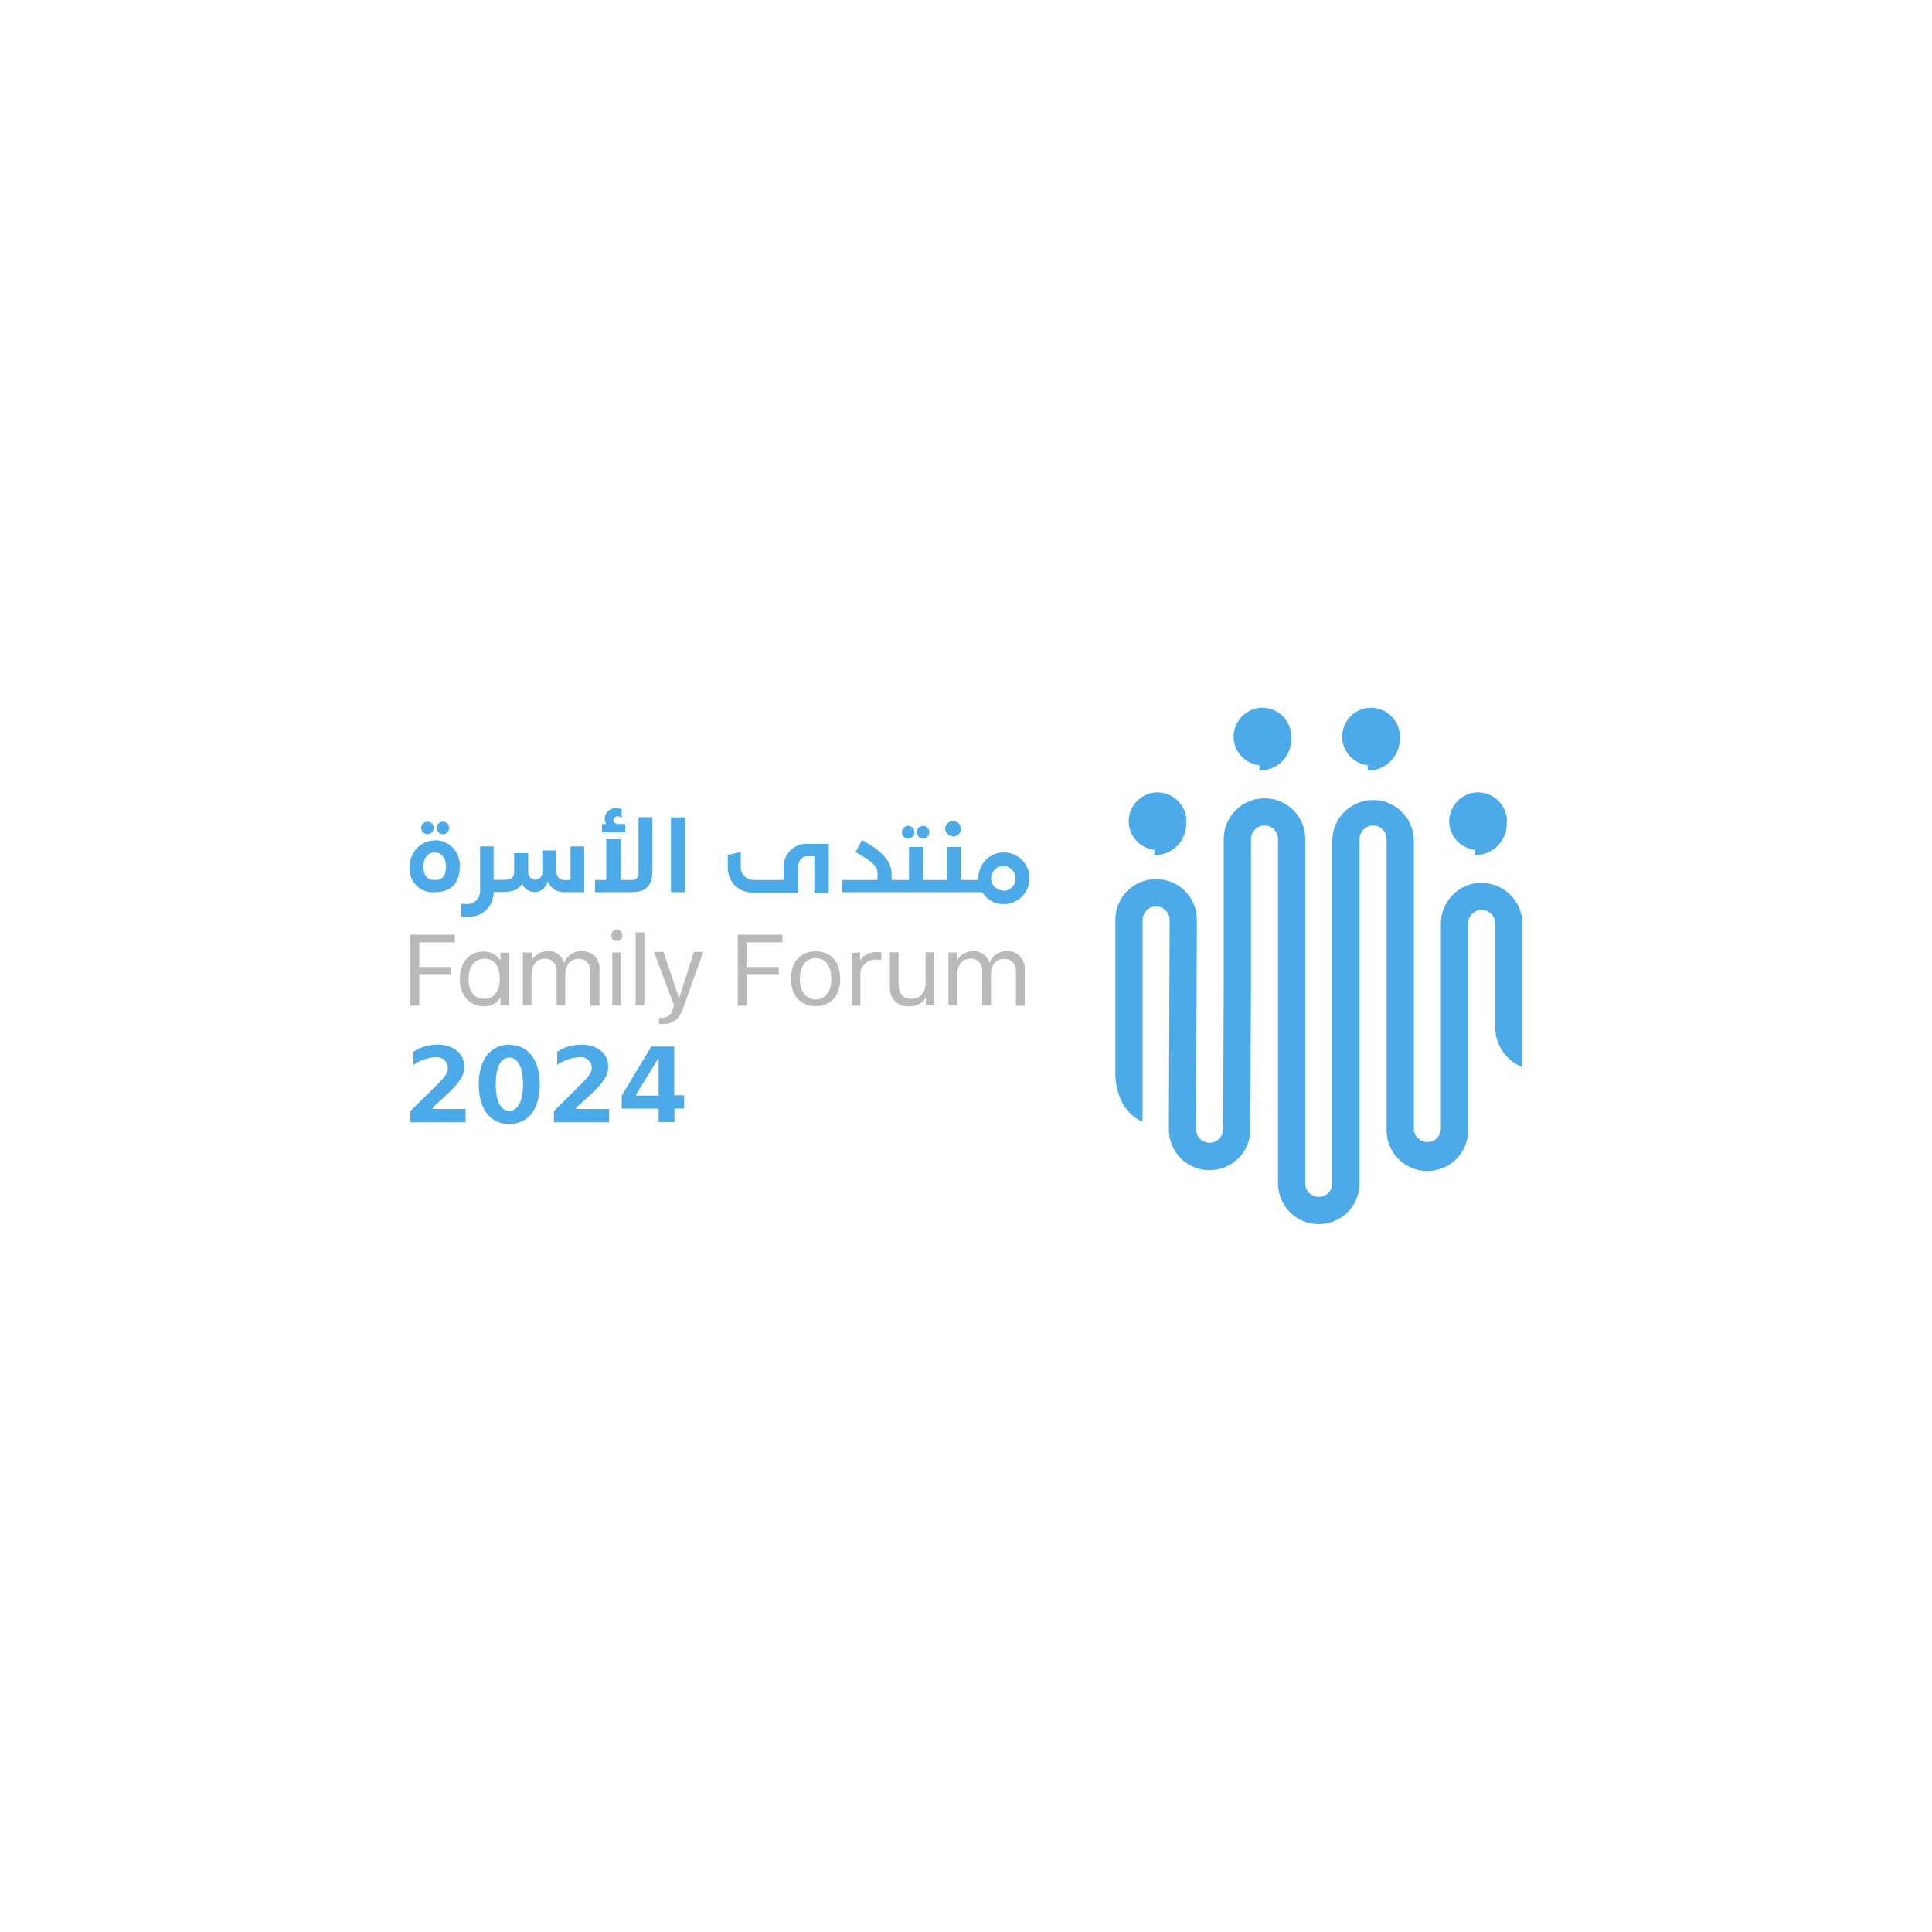 <?xml version="1.0" encoding="UTF-8"?>
<svg xmlns="http://www.w3.org/2000/svg" version="1.1" viewBox="0 0 1000 1000">
  <defs>
    <style>
      .cls-1 {
        fill: #4daae8;
      }

      .cls-2 {
        fill: #b9b9b9;
      }
    </style>
  </defs>
  <!-- Generator: Adobe Illustrator 28.6.0, SVG Export Plug-In . SVG Version: 1.2.0 Build 709)  -->
  <g>
    <g id="Layer_2">
      <g id="Layer_2-2" data-name="Layer_2">
        <g id="Layer_1-2">
          <path class="cls-1" d="M766.9,456.9c-11.6,0-21.1,9.5-21.1,21.1v106.1c0,3.9-3.1,7-7,7-3.9,0-7-3.1-7-7h0v-149.8c-.5-11.6-10.3-20.7-22-20.2-10.9.5-19.7,9.2-20.2,20.2v178.2c0,3.9-3.1,7-7,7-3.9,0-7-3.1-7-7h0v-178.2c0-11.7-9.4-21.1-21.1-21.1-11.6,0-21.1,9.4-21.1,21.1v76.4l-.3,73.8c0,3.9-3.2,7-7,7-3.9,0-7-3.1-7-7l.4-106.7v-1.7c0-11.7-9.4-21.1-21.1-21.1-11.7,0-21.1,9.4-21.1,21.1h0v80.5c1,19.8,14.1,24,14.1,24v-104.4c0-3.9,3.2-7,7-7,3.9,0,7,3.1,7,7v1.7l-.4,106.7c0,11.7,9.4,21.1,21.1,21.1,11.6,0,21.1-9.4,21.1-21.1l.3-73.8v-76.5c0-3.9,3.2-7,7-7,3.9,0,7,3.1,7,7v178.2c0,11.7,9.4,21.1,21.1,21.1,11.7,0,21.1-9.4,21.1-21.1h0v-178.2c0-3.9,3.2-7,7-7,3.9,0,7,3.1,7,7v149.8c-.5,11.6,8.5,21.5,20.2,22s21.5-8.5,22-20.2c0-.6,0-1.2,0-1.8v-106.1c0-3.9,3.1-7,7-7,3.9,0,7,3.1,7,7h0v52.6c-.4,9.5,5.2,18.2,14.1,21.8v-74.3c0-11.6-9.5-21.1-21.1-21.1Z"/>
          <path class="cls-1" d="M668.4,381.3c0-8.2-6.7-14.9-14.9-15-8.2,0-14.9,6.7-15,14.9,0,7.6,5.7,14.1,13.4,14.9v2.7h.3c9,0,16.2-7.3,16.2-16.2h0v-1.3Z"/>
          <path class="cls-1" d="M724.6,381.3c0-8.2-6.7-14.9-14.9-15s-14.9,6.7-15,14.9c0,7.6,5.7,14,13.3,14.9v2.7h.3c9,0,16.2-7.3,16.2-16.2h0v-1.3Z"/>
          <path class="cls-1" d="M780,425.1c0-8.2-6.7-14.9-14.9-15-8.2,0-14.9,6.7-15,14.9,0,7.6,5.7,14,13.3,14.9v2.7h.3c9,0,16.2-7.3,16.2-16.2h0v-1.3Z"/>
          <path class="cls-1" d="M614.1,425.1c0-8.2-6.7-14.9-14.9-15-8.2,0-14.9,6.7-15,14.9,0,7.6,5.7,14,13.3,14.9v2.7h.3c9,0,16.2-7.3,16.2-16.2h0v-1.3Z"/>
          <path class="cls-1" d="M221.3,431.8c1.8,0,3.2-1.5,3.2-3.3,0-1.8-1.4-3.2-3.2-3.2-1.8,0-3.3,1.4-3.3,3.2h0c0,1.8,1.5,3.3,3.3,3.3Z"/>
          <path class="cls-1" d="M225.1,435c-7.3.1-13.1,6.1-13,13.4-.8,6.6,3.9,12.6,10.6,13.4.8.1,1.7.1,2.5,0h0c7.5,0,12.8-4,12.8-13.4.3-7.1-5.1-13.1-12.2-13.5-.2,0-.5,0-.7,0ZM225.1,455.5c-3.4,0-5.9-1.5-5.9-7.2h0c0-4.5,2.6-7.1,5.8-7.1s5.8,2.6,5.8,7.2c0,5.7-2.4,7.1-5.7,7.1h0Z"/>
          <path class="cls-1" d="M229.3,431.8c1.8,0,3.2-1.5,3.2-3.3,0-1.8-1.4-3.2-3.2-3.2h0c-1.8,0-3.3,1.4-3.3,3.2,0,0,0,0,0,0,0,1.8,1.5,3.3,3.3,3.3h0Z"/>
          <path class="cls-1" d="M295.4,455.5h-3.7c-2.2-.1-3.8-2-3.7-4.2,0,0,0,0,0,0v-11.1h-7.3v11.1c.2,2-1.3,3.8-3.3,4s-3.8-1.3-4-3.3c0-.3,0-.5,0-.8v-9.6h-7.3v9.6c0,2.5-.9,4.2-5.4,4.2h-5.2v-17.3h-7v22.3c.4,3.7-2.2,7.1-5.9,7.5-.6,0-1.1,0-1.7,0h-2.2v6.6h3.1c6.9.6,13-4.5,13.7-11.4,0-.5,0-.9,0-1.4h5.1c4.7,0,8.4-1.4,9.6-4.4,1.1,2.7,3.8,4.5,6.7,4.5,3.2-.1,5.9-2.5,6.6-5.6,1.4,3.5,4.8,5.7,8.6,5.6h10.3v-23.7h-7.1v17.3Z"/>
          <path class="cls-1" d="M330.6,452.1c0,1.8-1.4,3.4-3.2,3.4,0,0-.2,0-.3,0h-5.9v-21.1h-7.4v21.1h-5.8v6.3h18.6c6.8,0,11.1-2.3,11.1-11.4v-27.4h-7.2v29Z"/>
          <path class="cls-1" d="M311.5,430.8h12.1v-4.3h-3.3c-1.8,0-2.8-.9-2.8-2.1.1-1.1,1.1-1.9,2.2-1.9.8,0,1.6.4,2.1.9v-4.5c-.9-.4-1.9-.7-3-.7-1.6,0-3.2.7-4.3,1.9-1.7,1.7-2,4.3-.8,6.4h-2.1v4.3Z"/>
          <rect class="cls-1" x="347.3" y="423.1" width="7.3" height="38.7"/>
          <path class="cls-1" d="M417.5,436.7c-6.5,0-11.9,5.3-11.9,11.8,0,.3,0,.5,0,.8v6.2h-15.1c-3.7.2-6.9-2.6-7.1-6.3,0-.1,0-.2,0-.3v-7.9l-6.7,1.5v6.8c0,6.9,5.5,12.6,12.5,12.7.3,0,.6,0,.9,0h22.9v-12.2c0-4.3,1.9-6.6,5.2-6.6h3.3v18.9h7.5v-25.3h-11.5Z"/>
          <path class="cls-1" d="M478.1,434c1.8-.2,3.1-1.8,2.9-3.6-.2-1.5-1.4-2.7-2.9-2.9-1.8-.2-3.4,1.1-3.6,2.9s1.1,3.4,2.9,3.6c.2,0,.5,0,.7,0Z"/>
          <path class="cls-1" d="M470.1,434c1.8,0,3.3-1.5,3.2-3.3,0-1.8-1.5-3.3-3.3-3.2-1.8,0-3.2,1.5-3.2,3.2h0c0,1.8,1.4,3.3,3.2,3.3,0,0,0,0,0,0Z"/>
          <path class="cls-1" d="M493.4,433c2.2,0,4-1.8,4-4s-1.8-4-4-4c-2.2-.1-4,1.5-4.2,3.7,0,0,0,.2,0,.2.1,2.2,2,4,4.2,4Z"/>
          <path class="cls-1" d="M519.5,441.2c-7.3,0-13.2,6.1-13.1,13.4,0,0,0,0,0,0v.9h-9.1v-17.1h-7.3v17.1h-12.2v-17.1h-7.3v17.1h-9v-3.4c0-6.3-5.3-11.9-15.3-17.3l-3.4,6.2c6.1,3.6,11.4,6.6,11.4,10.5v4h-18.3v6.3h72.5c2.4,3.9,6.5,6.2,11.1,6.2,7.4,0,13.4-6,13.4-13.4,0-7.4-6-13.4-13.4-13.4h0ZM519.5,460.9c-3.5.1-6.4-2.6-6.5-6.1-.1-3.5,2.6-6.4,6.1-6.5,3.5-.1,6.4,2.6,6.5,6.1,0,0,0,.2,0,.2.2,3.4-2.4,6.3-5.8,6.5-.1,0-.3,0-.4,0l.2-.2Z"/>
          <path class="cls-1" d="M223.9,573.3l7-6.4c7.1-6.5,9.4-10.3,9.4-14.8,0-6.8-5.6-11.4-13.8-11.4-4.5,0-8.8,1.2-12.5,3.7v6.8c3.4-2.4,7.4-3.8,11.6-4h0c3.1-.3,5.9,2,6.2,5.1,0,.2,0,.4,0,.5,0,2.7-1.4,4.6-7,10.1l-12.4,12.2v5.8h28.6v-6.9h-17.1v-.6Z"/>
          <path class="cls-1" d="M263.6,540.7c-9.8,0-15.8,7.9-15.8,20.6s5.9,20.5,15.8,20.5,15.8-7.9,15.8-20.5-6-20.5-15.8-20.5ZM263.6,575c-4.5,0-7-5.1-7-13.8s2.5-13.8,7-13.8,7.1,5.1,7.1,13.8-2.5,13.7-7.1,13.7Z"/>
          <path class="cls-1" d="M298.3,573.3l7-6.4c7.1-6.5,9.5-10.3,9.5-14.8,0-6.8-5.6-11.4-13.9-11.4-4.5,0-8.8,1.2-12.5,3.7v6.8c3.4-2.4,7.4-3.8,11.6-4h0c3.1-.4,6,1.9,6.3,5,0,.1,0,.3,0,.4,0,2.7-1.5,4.6-7.1,10.1l-12.5,12.4v5.8h28.6v-6.9h-17.1v-.6Z"/>
          <path class="cls-1" d="M349,566.9v-25.2h-11.9l-15.3,25.4v6.7h19.1v7h8.2v-7h5v-6.9h-5.2ZM341.1,567.1h-11.9v-.4l11.3-18.6h.4v19Z"/>
          <path class="cls-2" d="M235.4,483.8v4h-18.4v12.7h16.6v3.7h-16.6v16.3h-4.7v-36.7h23.1Z"/>
          <path class="cls-2" d="M238,506.6c0-8.4,4.9-14.1,12.2-14.1,3.5-.1,6.9,1.6,8.8,4.6v-4h4.5v27.3h-4.5v-4c-1.9,3-5.2,4.7-8.7,4.5-7.6-.2-12.3-6-12.3-14.4ZM250.6,517c5.4,0,8.1-4.4,8.1-10.4s-2.6-10.4-7.9-10.4-8.3,4.4-8.3,10.4,2.7,10.4,8,10.4Z"/>
          <path class="cls-2" d="M275.3,493v4c1.7-3,4.9-4.7,8.4-4.7,3.9-.2,7.3,2.4,8.3,6.1,1.4-3.7,5-6.2,8.9-6.1,4.9-.3,9.2,3.5,9.4,8.5,0,.4,0,.8,0,1.3v18.4h-4.7v-17c0-4.4-1.9-7.2-6.2-7.2s-6.8,3.5-6.8,7.9v16.2h-4.5v-17.3c.5-3.3-1.8-6.4-5.1-6.9-.3,0-.7,0-1.1,0-4.3,0-6.8,3.6-6.8,8.3v15.8h-4.5v-27.3h4.7Z"/>
          <path class="cls-2" d="M316.3,484.2c0-1.6,1.3-3,3-3h0c1.6,0,2.9,1.3,2.9,3,0,1.6-1.3,2.9-3,2.9-1.6,0-2.9-1.3-2.9-2.9ZM316.9,493h4.5v27.4h-4.5v-27.4Z"/>
          <path class="cls-2" d="M333.5,482.6v37.8h-4.5v-37.8h4.5Z"/>
          <path class="cls-2" d="M341.1,526.8h1.8c2.7,0,5-2,5.4-4.7l.6-1.7-10.4-27.7h4.9l7.9,23.3h.4l7.5-23.3h4.8l-10.2,28.6c-2,5.7-4.9,8.7-10.5,8.7h-2.2v-3.2Z"/>
          <path class="cls-2" d="M405,483.8v4h-18.5v12.7h16.6v3.7h-16.6v16.3h-4.6v-36.7h23Z"/>
          <path class="cls-2" d="M409.4,506.6c0-8.4,4.7-14.2,12.8-14.2s12.7,5.8,12.7,14.2-4.6,14.2-12.7,14.2-12.8-5.8-12.8-14.2ZM422.2,517.3c5.3,0,8.1-4.5,8.1-10.7s-2.9-10.7-8.1-10.7-8.2,4.5-8.2,10.7,2.9,10.7,8.2,10.7Z"/>
          <path class="cls-2" d="M445.2,493v4c2-2.8,5.3-4.4,8.7-4.2.8,0,1.5,0,2.3.2v4c-.9-.2-1.8-.3-2.6-.3-4.4-.3-8.1,3.1-8.3,7.4,0,.4,0,.7,0,1.1v15.3h-4.5v-27.3l4.5-.2Z"/>
          <path class="cls-2" d="M479.2,520.4v-4c-1.9,3-5.3,4.7-8.8,4.5-5.1.3-9.5-3.5-9.8-8.6,0-.6,0-1.2,0-1.8v-17.6h4.5v16.4c0,4.9,2.1,7.7,6.7,7.7s7.3-3.4,7.3-8.7v-15.4h4.5v27.4h-4.5Z"/>
          <path class="cls-2" d="M495.4,493v4c1.7-3,4.9-4.7,8.4-4.7,3.9-.2,7.3,2.4,8.3,6.1,1.4-3.7,5-6.2,8.9-6.1,4.9-.3,9.2,3.5,9.4,8.5,0,.4,0,.8,0,1.3v18.4h-4.5v-17c0-4.4-1.9-7.2-6.2-7.2s-6.8,3.5-6.8,7.9v16.2h-4.5v-17.3c.5-3.3-1.8-6.4-5.1-6.9-.3,0-.7,0-1.1,0-4.3,0-6.8,3.6-6.8,8.3v15.8h-4.5v-27.3h4.5Z"/>
        </g>
      </g>
    </g>
  </g>
</svg>